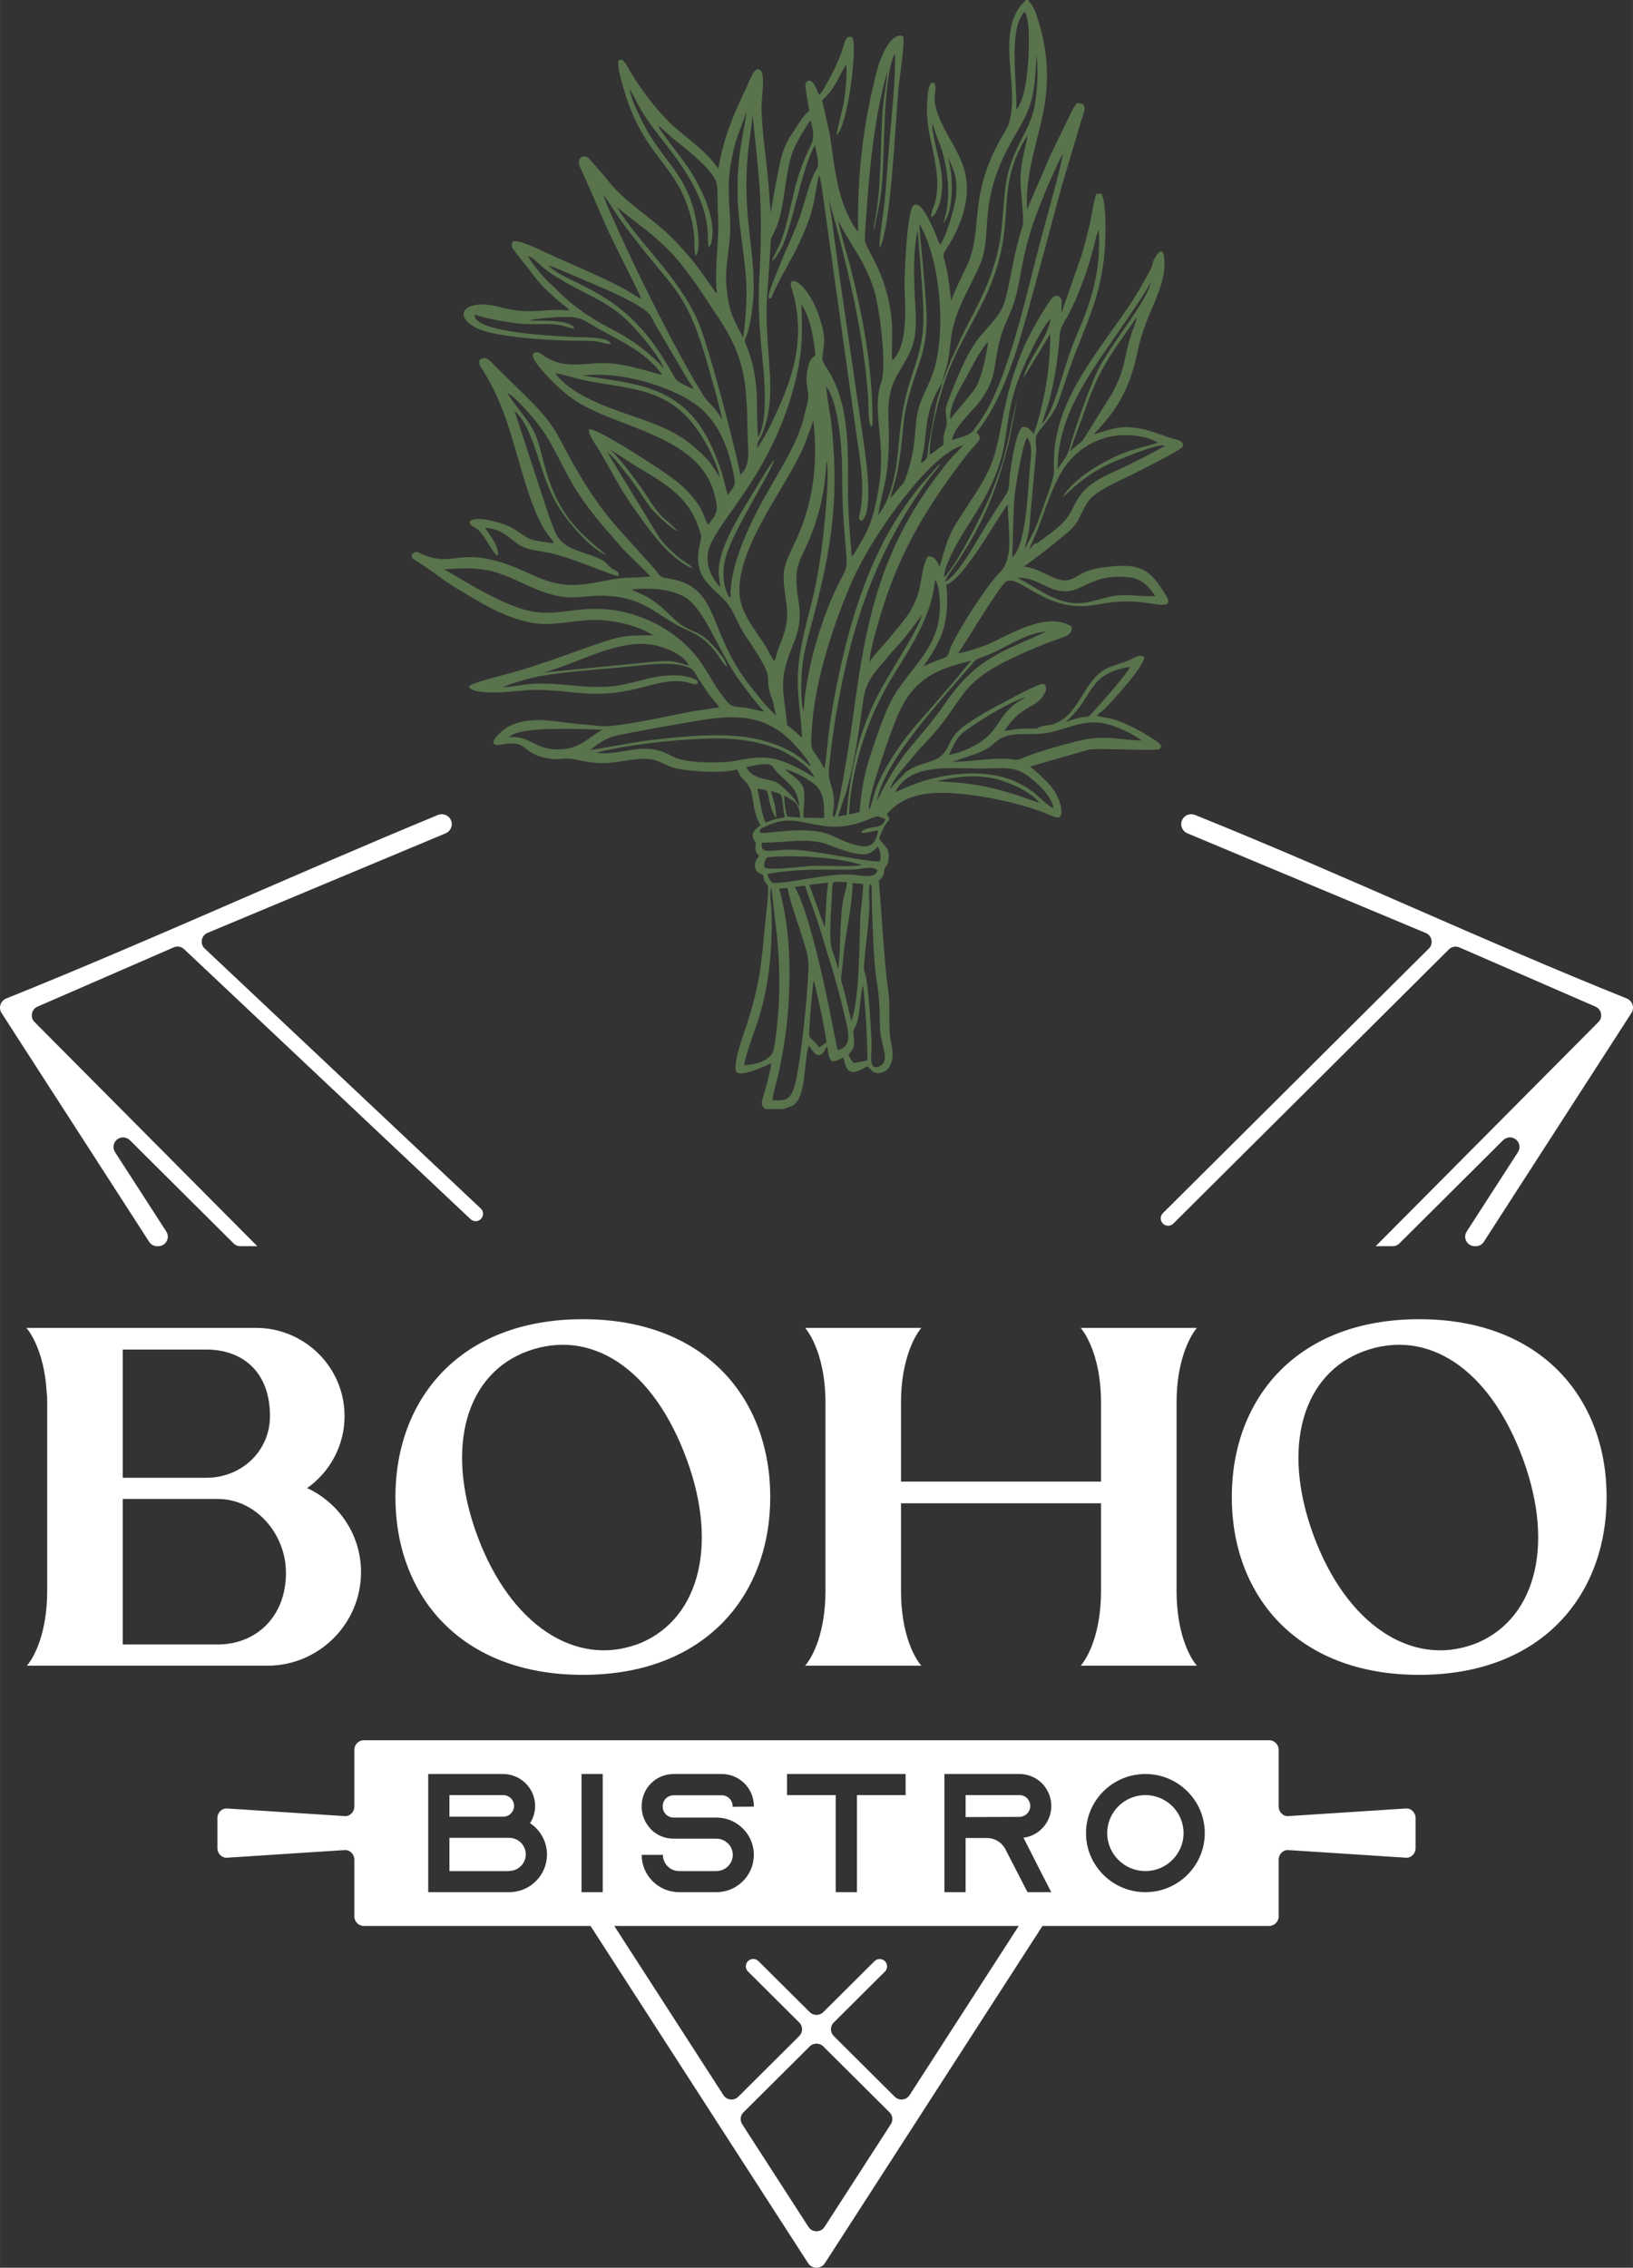 <?xml version="1.0" encoding="UTF-8"?>
<!DOCTYPE svg PUBLIC "-//W3C//DTD SVG 1.1//EN" "http://www.w3.org/Graphics/SVG/1.1/DTD/svg11.dtd">
<!-- Creator: CorelDRAW -->
<svg xmlns="http://www.w3.org/2000/svg" xml:space="preserve" width="27.717mm" height="38.489mm" version="1.1" style="shape-rendering:geometricPrecision; text-rendering:geometricPrecision; image-rendering:optimizeQuality; fill-rule:evenodd; clip-rule:evenodd"
viewBox="0 0 3806.75 5286.35"
 xmlns:xlink="http://www.w3.org/1999/xlink"
 xmlns:xodm="http://www.corel.com/coreldraw/odm/2003">
 <rect x="0" y="0" width="3806.75" height="5286.35" fill="#333333" stroke="none"/>
 <defs>
  <style type="text/css">
   <![CDATA[
    .fil1 {fill:#59734D}
    .fil0 {fill:white;fill-rule:nonzero}
   ]]>
  </style>
 </defs>
 <g id="Warstwa_x0020_1">
  <path class="fil0" d="M1914.53 5283.48c-3.26,1.76 -6.88,2.77 -10.6,2.87l-0.19 0 -0.07 0 -0.1 0 -0.19 0 -0.19 0 -0.1 0 -0.08 0 -0.19 0c-3.71,-0.11 -7.35,-1.1 -10.59,-2.87 -3.41,-1.84 -6.33,-4.5 -8.45,-7.8l-507.13 -786.03 -528.31 0c-12.28,0 -22.35,-9.99 -22.35,-22.24l0 -132.44c0,-12.25 -10.11,-23.02 -22.35,-22.24l-274.54 17.79c-12.22,0.78 -22.35,-9.99 -22.35,-22.24l0 -70.28c0,-12.25 10.07,-23.02 22.35,-22.24l274.54 17.79c12.28,0.78 22.35,-9.99 22.35,-22.24l0 -132.44c0,-12.25 10.04,-22.24 22.35,-22.24l2110.09 0c12.31,0 22.35,10.01 22.35,22.24l0 132.44c0,12.2 10.07,23.03 22.35,22.24l274.54 -17.79c12.28,-0.8 22.35,10.05 22.35,22.24l0 70.28c0,12.18 -10.14,23.03 -22.35,22.24l-274.54 -17.79c-12.24,-0.8 -22.35,10.03 -22.35,22.24l0 132.44c0,12.22 -10.07,22.24 -22.35,22.24l-528.31 0 -507.13 786.03c-2.12,3.3 -5.04,5.96 -8.45,7.8l0 0zm-1199.42 -1813.96c53.07,-37.07 88.07,-98.86 88.07,-168.51 0,-113.46 -92.57,-205.57 -206.6,-205.57l-535.14 0c0,0 41.77,44.93 47.41,151.64 1.13,7.87 1.13,14.61 1.13,22.47l0 438.12c0,99.97 -30.48,152.77 -42.91,169.62l-4.5 5.62 561.1 0c119.67,0 217.9,-97.74 217.9,-217.94 0,-86.5 -50.8,-160.64 -124.19,-195.46l-2.27 0zm-429.01 -323.53l195.32 0c81.28,0 147.89,49.43 147.89,155.02 0,82.01 -66.61,143.79 -147.89,143.79l-195.32 0 0 -298.81zm221.28 687.5l-221.28 0 0 -339.26 221.28 0c90.33,0 159.2,83.14 159.2,171.87 0,104.48 -71.13,167.38 -159.2,167.38l0 0zm851.27 -758.27c-285.64,0 -436.92,185.36 -436.92,414.52 0,229.16 151.29,414.52 436.92,414.52 285.62,0 436.91,-185.36 436.91,-414.52 0,-229.16 -151.29,-414.52 -436.91,-414.52zm125.31 758.27c-143.37,51.68 -294.66,-46.05 -371.44,-253.88 -76.78,-207.82 -24.83,-378.57 118.54,-430.25 143.37,-51.67 290.16,34.83 370.31,253.88 75.64,207.82 23.71,379.71 -119.67,431.37l2.25 -1.13zm1258.81 -125.44l0 -437.93c0,-122.83 47.43,-174.68 47.43,-174.68l-270.96 0c0,0 47.41,51.85 47.41,174.68l0 183.67 -466.26 0 0 -183.67c0,-122.83 47.41,-174.68 47.41,-174.68l-270.96 0c0,0 47.41,51.85 47.41,174.68l0 437.93c0,99.78 -30.48,152.4 -42.89,169.25l-4.52 5.62 270.96 0 -4.52 -5.62c-12.42,-16.85 -42.89,-69.47 -42.89,-169.25l0 -203.71 466.26 0 0 203.71c0,99.78 -30.48,152.4 -42.91,169.25l-4.5 5.62 270.96 0 -4.52 -5.62c-12.42,-16.85 -42.91,-69.47 -42.91,-169.25zm565.63 -632.83c-285.64,0 -436.92,185.36 -436.92,414.52 0,229.16 151.29,414.52 436.92,414.52 285.62,0 436.91,-185.36 436.91,-414.52 0,-229.16 -151.29,-414.52 -436.91,-414.52zm125.31 758.27c-143.39,51.68 -294.67,-46.05 -371.44,-253.88 -76.78,-207.82 -24.83,-378.57 118.54,-430.25 143.37,-51.67 290.14,34.83 370.3,253.88 75.65,207.82 23.72,379.71 -119.67,431.37l2.27 -1.13zm-2001.7 656.17l254.41 394.33c3.79,5.85 9.46,9.34 16.41,10.09 6.95,0.74 13.25,-1.47 18.2,-6.39l142.19 -141.51c8.69,-8.67 8.69,-22.79 0,-31.45l-119.56 -118.94c-3.36,-3.42 -5.04,-7.77 -5.04,-12.13 0,-4.38 1.69,-8.79 5.04,-12.13 3.35,-3.34 7.79,-5.03 12.2,-5.03 4.37,0 8.75,1.68 12.14,5.03l119.57 118.95c8.71,8.67 22.9,8.67 31.6,0l119.31 -118.74c3.43,-3.34 7.83,-5.03 12.22,-5.03 4.41,0 8.82,1.68 12.18,5.03 3.35,3.34 5.04,7.75 5.04,12.13 0,4.35 -1.68,8.72 -5.04,12.09l-119.34 118.78c-8.71,8.65 -8.71,22.77 0,31.44l142.19 141.48c4.94,4.92 11.25,7.13 18.2,6.39 6.95,-0.76 12.64,-4.24 16.41,-10.09l254.39 -394.31 -942.74 0zm-196.49 -239.72c7.51,-11.41 11.87,-25.19 11.87,-40.15 0,-40.93 -33.62,-74.39 -74.76,-74.39l-174.43 0 0 275.5 0 0 0 0 188.67 0c48.65,0 88.2,-39.36 88.2,-87.76 0,-30.7 -15.82,-57.47 -39.56,-73.21l0 0zm-187.89 -65.34l125.4 0c13.84,0 25.31,11.41 25.31,25.19 0,13.78 -11.47,25.19 -25.31,25.19l-125.4 0 0 -50.38zm139.24 177.11l-139.24 0 0 -77.53 139.24 0c21.36,0 38.76,17.32 38.76,38.57 0,21.25 -17.4,38.57 -38.76,38.57l0 0.4zm218.16 49.2l0 -275.5 -49.44 0 0 275.5 49.44 0zm352.26 -199.54l0 -1.58c0,-40.93 -33.62,-74.39 -74.76,-74.39l-112.33 0c-41.13,0 -74.37,33.46 -74.37,74.39l0 1.58c0,15.74 4.75,30.3 13.06,42.11 2.77,4.33 5.93,8.25 9.49,11.8 13.45,12.99 31.64,20.86 51.82,20.86l99.67 0c20.96,0 38.37,16.92 38.37,37.78 0,20.86 -17.42,37.78 -38.37,37.78l-86.62 0c-20.96,0 -37.98,-16.92 -37.98,-37.78l-49.44 0c0,48.02 39.17,86.98 87.42,86.98l86.62 0c48.25,0 87.42,-38.96 87.42,-86.98 0,-20.86 -7.53,-40.15 -19.78,-55.1 -1.19,-1.18 -1.98,-2.36 -3.17,-3.54 -15.82,-17.32 -38.76,-28.33 -64.47,-28.33l-99.67 0c-13.84,0 -25.31,-11.41 -25.31,-25.19l0 -1.58c0,-13.76 11.47,-25.19 25.31,-25.19l112.33 0c13.84,0 25.31,11.43 25.31,25.19l0 1.58 49.44 -0.38zm77.35 -75.97l0 49.2 113.52 0 0 226.3 49.44 0 0 -226.3 113.52 0 0 -49.2 -276.48 0zm551.21 148.37c0,0 0,0 0,0 7.51,-0.78 14.63,-2.75 21.36,-5.91 25.71,-11.8 43.51,-37.78 43.51,-67.89 0,-20.66 -8.31,-39.16 -21.76,-52.93 -13.45,-13.38 -32.04,-21.65 -52.6,-21.65l-174.83 0 0 275.5 49.44 0 0 -126.34 49.43 0c17.8,0 33.22,9.38 41.93,23.55l1.18 2.29 26.51 51.44 25.31 49.06 55.38 0 -25.31 -49.06 -39.56 -78.07zm-134.87 -48.02l0 -51.16 125.38 0c8.69,0 14.63,3.93 17.8,7.16 2.76,2.75 7.51,9.11 7.51,18.23 0,9.9 -5.93,19.02 -15.04,23.03 -3.16,1.57 -6.72,2.35 -10.27,2.35l-125.38 0.4zm419.1 -100.36c-76.34,0 -138.44,61.79 -138.44,137.74 0,75.97 62.11,137.76 138.44,137.76 76.34,0 138.43,-61.79 138.43,-137.76 0,-75.95 -62.09,-137.74 -138.43,-137.74zm0 226.3c-49.05,0 -89,-39.75 -89,-88.56 0,-48.8 39.95,-88.55 89,-88.55 49.05,0 89,39.75 89,88.55 0,48.81 -39.95,88.56 -89,88.56zm-2322.39 -1466.88l-344.04 -533.23c-3.71,-5.74 -4.61,-12.76 -2.64,-19.28 1.85,-6.1 6.06,-11.04 11.69,-13.9 0.62,-0.32 1.14,-0.55 1.77,-0.81 336.06,-135.04 670.48,-289.19 1006.54,-427.85 5.81,-2.36 12.1,-2.22 17.51,-0.04 4.44,1.77 8.34,4.92 11,9.11 0.82,1.3 1.43,2.49 1.98,3.91l0.08 0.22c1.73,4.55 1.94,9.34 0.87,13.76 -0.33,1.33 -0.7,2.44 -1.26,3.69l-0.08 0.19c-2.29,5.16 -6.5,9.5 -12.05,11.89l-555.11 232.1c-7.17,2.99 -11.94,8.9 -13.34,16.51 -1.39,7.61 0.98,14.81 6.63,20.12l643.75 606.26c3.35,3.32 5.05,7.75 5.05,12.14 0,4.34 -1.7,8.72 -5.05,12.07 -1.62,1.68 -3.6,2.93 -5.71,3.78 -2.13,0.84 -4.35,1.28 -6.5,1.28 -2.18,0 -4.42,-0.43 -6.54,-1.28l-0.1 -0.04c-1.95,-0.81 -3.82,-2.02 -5.43,-3.58 -0.1,-0.1 -0.19,-0.18 -0.29,-0.27l-667.24 -628.89c-6.65,-6.28 -15.9,-7.88 -24.31,-4.23l-317.38 138.11c-6.95,3.02 -11.55,8.75 -12.98,16.18 -1.43,7.42 0.71,14.45 6.04,19.82l519.21 522.48 -39.47 0c-6.15,0 -11.44,-2.18 -15.79,-6.51l-241.78 -240.57c-8.12,-8.08 -20.9,-8.75 -29.83,-1.58 -8.91,7.16 -10.95,19.71 -4.77,29.31l119.42 185.1c4.53,7.03 4.83,15.36 0.81,22.68 -4.02,7.32 -11.22,11.58 -19.61,11.58l-2.27 0c-7.84,0 -14.57,-3.65 -18.8,-10.22l0 0zm3071.5 -24.04l119.44 -185.1c6.19,-9.6 4.13,-22.15 -4.78,-29.31 -8.94,-7.17 -21.71,-6.5 -29.83,1.58l-241.76 240.57c-4.35,4.33 -9.64,6.51 -15.81,6.51l-39.49 0 519.19 -522.48c5.34,-5.37 7.49,-12.4 6.04,-19.82 -1.41,-7.43 -6.03,-13.16 -12.98,-16.18l-316.98 -137.95c-8.58,-3.75 -18.1,-1.95 -24.74,4.64l-642.24 639.08c-1.68,1.63 -3.57,2.87 -5.55,3.68l-0.1 0.05c-2.1,0.84 -4.35,1.28 -6.54,1.28 -2.21,0 -4.44,-0.43 -6.55,-1.28 -2.12,-0.87 -4.07,-2.13 -5.67,-3.74 -3.36,-3.41 -5.04,-7.77 -5.04,-12.13 0,-4.38 1.69,-8.79 5.04,-12.13l620.02 -616.89c5.43,-5.4 7.6,-12.51 6.11,-20.01 -1.47,-7.49 -6.19,-13.25 -13.27,-16.22l-556.03 -232.47c-5.56,-2.39 -9.77,-6.73 -12.05,-11.89l-0.1 -0.18c-0.52,-1.22 -0.91,-2.31 -1.22,-3.6 -1.13,-4.44 -0.92,-9.27 0.84,-13.87l0.08 -0.23c0.54,-1.39 1.1,-2.53 1.91,-3.8 2.65,-4.24 6.58,-7.42 11.07,-9.2 5.41,-2.18 11.69,-2.32 17.5,0.04 342.95,138.11 663.6,290.03 1006.54,427.86 0.62,0.25 1.14,0.48 1.74,0.78 5.66,2.86 9.86,7.8 11.73,13.91 1.98,6.54 1.06,13.51 -2.65,19.28l-344.02 533.23c-4.24,6.57 -10.96,10.22 -18.8,10.22l-2.27 0c-8.39,0 -15.59,-4.26 -19.61,-11.58 -4.01,-7.32 -3.72,-15.64 0.81,-22.68zm-1689.01 2081.02l154.39 239.31c4.23,6.57 10.96,10.22 18.8,10.22 7.83,0 14.56,-3.65 18.8,-10.22l154.42 -239.35c5.73,-8.89 4.52,-20.26 -3.01,-27.73l-154.4 -153.61c-8.71,-8.65 -22.9,-8.65 -31.6,0l-154.4 153.65c-7.51,7.47 -8.74,18.84 -2.99,27.73z"/>
  <path class="fil1" d="M960.09 1292.08l0 7.6c5.55,5.93 20.57,14.33 28.87,19.9 30.59,20.53 47.74,35.59 85.06,57.7 38.77,22.99 77.49,47.63 125.68,64.04 69.19,23.58 99.86,9.48 169.35,4.5 54.36,-3.89 115.92,11.41 153.95,35.19 -53.96,0.22 -69.3,-0.63 -118.49,15.93 -74.76,25.18 -125.23,46.19 -206.95,69.9 -11.21,3.24 -98.96,25.3 -104.84,32.85 4.12,14.9 48.25,14.68 61.85,14.59 23.8,-0.16 46.07,-3.2 69.26,-4.99 48.72,-3.75 93.93,3.83 141.33,7.1 114.71,7.91 168.06,-38.76 233.1,-26.63 11.91,2.21 18.51,7.73 28.2,4.07 -0.78,-9.19 -0.1,-7.58 -7.98,-11.04 -29.1,-12.8 -69.54,-9.12 -99.07,-2.84 -37.37,7.95 -67.46,19.3 -107.71,21.08 -41.64,1.87 -81.8,-4.4 -123.08,-6.69 -68.07,-3.79 -79.37,7.14 -116.57,7.29 11.65,-5.67 48.98,-16.52 64.39,-20.6 50.1,-13.27 166.92,-20.97 222.05,-26.29 44.71,-4.31 106.87,-14.98 147.04,1.03 11.44,4.56 12.73,11.55 20.04,22.29 26.27,38.68 17.5,29.71 51.64,70.61 -23.44,4.35 -47.48,6.48 -70.98,11.03 -41.26,7.98 -169.61,36.47 -203.45,33.02 -24.76,-2.51 -50.21,-4.24 -74.73,-7.24 -49,-5.99 -96.6,-14.98 -141.96,7.87 -17.57,8.85 -61.32,50.36 -15.89,42.11 63.01,-11.45 42,20.82 106.33,32.19 38.65,6.84 27.33,-5.64 77.26,5.37 69.54,15.33 101.7,-4.64 151.74,-4.23 25.63,0.22 41.3,13.23 62.51,20.08 29.76,9.63 118.52,15.01 148.79,4.77 9.24,7.18 -0.05,8.05 20.04,27.43 26.23,25.31 10.96,59 35.85,102.69 -7.8,7.28 -25.09,15.11 -15.15,34.62 4.38,8.58 3.01,-1.88 4.09,8.12 0.25,2.22 -0.91,7.07 -0.73,11.07 0.43,9.89 5.07,12.36 8.78,18.16 -5.16,5.78 -11.78,13.39 -9.35,26.33 2.29,12.14 8.93,12.39 18.54,17.48 3.08,19.17 4.59,13.95 10.56,25.16 4.07,7.66 -5.04,79.51 -6.13,91.33 -8.95,96.86 -12.98,141 -42.95,233.69 -6.51,20.13 -34.02,91.71 -23.35,109.66 12.57,11.72 71.36,-16.47 80.81,-20.62 -1.9,16.98 -8.09,39.07 -12.47,55.95 -8.87,34.28 -15.11,37.95 -1.76,50.6l42.58 0c17.13,-7.03 22.58,-4.45 33.09,-19.39 19.82,-28.17 17.03,-115.81 26.78,-128.17 26.49,44.4 35.74,9.28 41.9,0.91 4.45,15.18 0.44,23.13 11.18,35.01 13.05,1.24 15.96,-4.85 27.07,-8.35 7.58,38.07 18.23,42.34 55.64,20.22 0.4,0.32 0.93,0.78 1.17,0.98 0.22,0.21 0.88,0.76 1.15,1l6.57 6.59c4.31,4.2 5.6,5.56 11.51,6.73 25.56,5.08 45.19,-22.11 36.59,-61.16 -10.37,-47.08 -2.02,-83.78 -8.13,-129.67 -12.26,-92.09 -13.43,-164.27 -22.06,-256.44 6.84,-6.98 11.18,-10.27 12.59,-23.9 1.26,-12.07 7.38,-7.72 9.82,-22.96 5.1,-31.92 -11.34,-34.78 -20.96,-51.04 -0.91,-5 12.31,-31.14 13.1,-32.36 7.5,-11.41 14.89,-10.6 3.93,-25.49 19.43,-21.51 42.98,-38.29 82.85,-45.91 71.61,-13.69 205.95,13.62 276.09,39.61 28.71,10.63 47.23,24.54 48.51,1.96 0.11,-1.92 -0.76,-8.91 -1.11,-11.06 -7.1,-41.97 -40.79,-68.34 -68.41,-92.41 -1.73,-1.51 -1.99,-1.94 -3.27,-3.28l137.13 -39.54c25.44,-3.71 157.44,4.3 164.13,-1.03 7.69,-7.16 2.1,-12.42 -5.88,-17.66 -5.82,-3.83 -11.43,-7.42 -17.66,-11.36 -22.46,-14.2 -52.11,-29.69 -77.55,-38.54 -16.23,-5.63 -29.68,-5.8 -44.9,-10.19 5.4,-7.14 10.25,-8.28 16.03,-14.04 20.92,-20.86 95.95,-102.56 94.08,-123.17 -12.22,-7.97 -25.48,5.04 -43.4,11.23 -15.01,5.19 -33.47,10 -45.89,16.73 -53.77,29.09 -62.16,111.11 -124.7,129.39 -8.74,2.55 -19.35,2.5 -27.85,5.69 -12.17,4.57 -1.9,4.35 -27.95,4.12 -23.61,-0.22 -34.56,2.68 -55.32,5.36 4.7,-9.3 15.51,-22.24 22.74,-29.63 24.61,-25.16 44.95,-26.59 61.76,-45.31 5.77,-6.43 19.28,-24.05 6.98,-34.31 -8.23,-4.67 -89.11,40.81 -101.54,46.99 -25.24,12.55 -76.75,42.96 -93.39,58.3 -18.18,16.74 -17.5,19.71 -30.85,44.93 -20.42,38.57 -60.98,27.41 -96.16,55.58l-27.63 28.05c-2.49,3.21 -1.13,1.96 -3.93,5.15l-5.21 4.93c10.08,-28.61 49.57,-67.88 64.96,-87.94 4.78,-6.22 5.34,-6.41 11.61,-12.87 119.88,-123.27 58.67,-146.14 286.7,-237.51 42.82,-17.17 61.81,-15.92 60.16,-39.4 -60.73,-38.64 -152.11,24.42 -199.58,43 -12.46,4.88 -52.99,18.54 -65.43,19.08 8.23,-8.28 95.7,-156.4 111.84,-166.7 30.57,-19.52 92.97,74.15 206.22,54.22 30.46,-5.37 52.71,-8.87 85.33,-8.27 51.24,0.95 104.75,24.1 81.18,-14.45 -37.84,-61.86 -58.78,-76.42 -145.41,-65.03 -17.57,2.31 -34.05,6.21 -48.73,13.47 -13.93,6.91 -26.1,18.8 -45.64,16.59 -29.43,-3.31 -51.59,-27.07 -91.39,-31.8 32.15,-22.73 61.15,-45.6 91.09,-70.47 16.55,-13.75 27.04,-20.96 38.68,-43.91 10.29,-20.29 17,-37.21 31.04,-49.17 26.77,-22.83 70.2,-39.69 105.21,-57.77 20.31,-10.51 91.35,-46.11 104.59,-57.7l0 -8.9c-7.1,-7.46 -10.66,-6.88 -23.42,-10.63 -23.49,-6.88 -50.5,-18.46 -73.4,-22.73 -57.09,-10.62 -74.44,4.4 -110.45,12.46 49.38,-52.04 82.57,-97.94 102.53,-195.32 18.86,-92.05 69.51,-146.31 61.16,-217.28 -0.4,-3.36 -2.13,-11.65 -5.21,-12.98 -8.25,-3.58 -20.59,23.28 -20.59,23.28 -0.03,0.08 -1.43,7.72 -2.51,10.63 -5.07,13.65 -15.66,30.08 -22.43,42.26 -74.65,134.42 -215.95,257.41 -205.77,434.36 1.02,17.9 -22.17,75.18 -29.63,96.73 -17.65,51.05 -19.27,46.19 -38.31,86.72 2.06,-15.7 8.39,-32.17 10.42,-52.27l15.85 -177.97c0.43,-26.82 -6.29,-29.52 10.11,-49.75 42.37,-52.26 36.64,-49.86 63.96,-129.9 38.33,-112.39 79.89,-175.01 86.54,-300.84 1.39,-26.19 3.16,-101.11 -8.87,-118.06l-11.33 0.15c-6.19,14.7 -11.55,55.13 -16.36,74.74 -5.78,23.58 -12,47.44 -18.69,70.33l-46.35 132.17c-0.62,-8.2 1.41,-24.31 -0.25,-30.39 -2.14,-7.91 -10.78,-12.07 -18.43,-6.52 -12.98,9.42 -58.83,92.68 -67.53,113.19 -26.44,62.19 -40.53,112.28 -53.92,184.59 -15.88,85.59 -27.18,109.3 -67.12,171.09 -50.65,78.4 -52.3,72.83 -76.8,159.98 -6.94,-12.46 -10.58,-25.88 -27.84,-23.54 -11.5,19.16 -13.73,50.87 -19.56,76.02 -11.8,50.9 -42.77,80.55 -73.4,118.21 -10.49,12.91 -34.54,37.47 -42.23,51.37 -1.43,-28 31.59,-131.49 41.38,-159.07 44.28,-124.81 103.38,-217.12 181.78,-319.66 29.28,-38.32 41.74,-38.18 28.03,-53.88l-2.14 -2.5c74.67,-92.87 107.45,-240.07 144.9,-374.42 19.04,-68.34 36.36,-137.04 55.36,-205.13l44.54 -149.32c5.49,-18.76 16.71,-39.45 -10.77,-38.59 -14.2,18.49 -21.19,38.83 -31.42,59.09 -10.75,21.29 -19.75,40.24 -29.96,61.38l-54.72 126.85c-5.8,-85.83 29.24,-168.78 41.31,-247.37 10.23,-66.67 4.53,-128.53 -15.3,-192.15 -2.99,-9.59 -5.59,-18.09 -9.3,-26.33 -5.04,-11.17 -9.38,-14.06 -14.31,-21.88l-4.79 0c-49.91,43.13 -39.89,121.32 -35.17,180.25 2.75,34.2 5.16,69.95 -3.63,102.98 -4.15,15.59 -11.47,24.26 -18.64,36.96 -82.28,146.12 -38.57,214.59 -83.59,306.07 -6.7,13.62 -31.7,63.67 -33.4,75.92 -3.65,-26.4 -5.25,-48.48 -10.66,-74.35 -8.52,-40.79 -13.9,-25.78 6.43,-58.98 19.37,-31.64 39.39,-78.97 40.63,-123.98 1.44,-52.36 -21.6,-89.45 -41.77,-124.93 -53.29,-93.75 -25.45,-99.88 -32.89,-123.03l-1.94 -3.12c-17.2,-10.88 -16.95,60.18 -16.3,73.29 3.32,68.69 36.19,134.63 18.91,204.16 -2.47,9.93 -11.69,26.29 -9.27,34.65 10.53,-1.55 19.9,-29.6 22.74,-43.69 4.02,-19.98 3.5,-41.48 0.89,-61.78 -2.99,-23.27 -25.37,-101.87 -20.45,-112.61 10.52,40 23.23,51.67 32.44,109.29 6.96,43.58 5.29,84.22 -7.25,123.05 20.82,-22.96 22.03,-85.83 17.85,-117.79 -1.44,-11.02 -6.32,-29.76 -5.97,-38.36 1.61,20.73 27.87,40.04 15.15,108.5 -3.26,17.55 -20.92,81.27 -34.42,97.65 -5.37,-8.08 -8.21,-19.43 -12.32,-28.42 -6.37,-13.97 -31.77,-76.17 -49.55,-63.22 -16.66,12.11 -21.73,175.31 -21.33,188.93 1.33,46.18 9.41,138.94 -28.64,172.92 -2.39,-31.08 1.79,-63.59 -1.66,-97.63 -11.06,-109.18 -62.4,-163.47 -62.22,-184.19 0.14,-14.54 1.9,-31.99 2.84,-46.75 7.58,-117.66 19.27,-238.03 49.28,-344.38 -0.37,24.38 -8.68,61.79 -10.64,90.72 -5.82,86.1 -1.99,174.69 -18.46,259.67 -0.55,2.83 -1.95,8.63 -2.18,10.96l0.37 6.44c0.03,-0.29 0.19,1.04 0.4,1.54 6.21,-33.54 13.8,-61.52 17.55,-98.46 7.72,-76.09 2.2,-260.9 31.23,-314.33 1.5,72.22 -9.67,159.21 -15.11,232.05 -2.91,38.79 -5.58,77.35 -9.2,115.81 -1.55,16.47 -14.89,99.75 -11.33,106.03 26.33,-48.95 36.27,-288.49 43.63,-370.2 2.13,-23.82 15.86,-108.87 10.69,-123.65 -29.38,-9.67 -52.7,50.61 -60.28,79.06 -32.92,123.34 -46.71,247.81 -44.36,376.62l-7.36 -8.35c-43.03,-67.6 -46.83,-141.69 -58.95,-219.41l-17.59 -78.3c35.06,-30.26 43.47,-69.25 56.74,-82.9 1.22,28.33 -2.18,62.71 -6.7,90.52 -1.87,11.45 -17.73,70.55 -16.25,73.6 27.26,-21.85 49.87,-216.98 35.76,-228.32 -14.98,-5.34 -17.11,13.75 -21.82,27.5 -8.71,25.46 -19.94,50.6 -33.28,73.66 -6.47,11.21 -11.74,25.11 -21.91,33.58 -2.32,-7.38 -7.58,-18.01 -11.15,-24.49 -5.82,-10.59 -17.18,-12.29 -20.38,-0.21 -1.39,5.29 7.76,51.97 9.01,62.23 -11.26,5.77 -27.14,33.69 -36.2,46.67 -11.89,16.99 -20.33,32.83 -27.37,55.06 -4.86,15.37 -26.37,125.16 -25.41,136.66 -4.33,-23.17 -4.71,-57.14 -7.25,-81.68 -5.56,-53.62 -13.16,-105.74 -15.18,-159.64 -1.03,-27.44 12.87,-94.66 -8.25,-94.6 -10.29,0.03 -21,30.3 -24.9,38.43 -30.56,63.54 -55.47,120.31 -67.4,193.7 -34.03,-50.2 -85.9,-76.95 -124.85,-119.27 -20.63,-22.43 -35.44,-40.37 -54.8,-67.85 -8.83,-12.54 -16.18,-23.72 -24.74,-37.63 -5.78,-9.39 -16.65,-35.79 -26.67,-28.03 -3.72,4.56 -2.16,-2.1 -2.18,8.13 -0.04,16.18 7.69,41.2 12.09,56.66 40.97,144.19 107.02,169.68 142.87,258.24 31.95,78.86 17.92,114.07 25.44,132.68 1.43,-1.59 1.26,0.04 3.28,-5.48 6.1,-16.73 3.04,-39.8 0.91,-56.61 -7.62,-59.76 -26.04,-101.32 -59.92,-147.21 -19.7,-26.69 -39.5,-50.35 -57.62,-82.83 -11.02,-19.76 -38.25,-71.74 -40.68,-96.75 8.72,13.94 16.4,31.15 24.87,45.71 25.55,43.85 58.22,79.45 87.09,120.22 91.94,129.85 63.4,186.8 73.36,203.13l4.82 -8.85c12.42,-51.13 -14.81,-109.99 -38.14,-151.79 -23.75,-42.55 -72.72,-97.61 -85.88,-122.54 9.16,4.67 26.78,23.14 38.13,32.14 26.48,20.99 92.94,71.38 99.03,104.18 2.4,12.94 1.4,49.71 2.51,66.38 4.44,66.05 -8.86,121.37 -2.43,188.12 -1.92,-1.73 -1.8,-1.48 -3.8,-3.82l-30.5 -43.35c-11.12,-15.23 -23.73,-31.95 -35.35,-44.95 -14.05,-15.75 -24.76,-27.81 -38.76,-41.48 -47.38,-46.27 -105.34,-78.42 -146.08,-130.48 -6.32,-8.08 -11,-13.47 -18.28,-21.82l-18.79 -21.34c-5.88,-6.88 -11.44,-15.93 -24.69,-10.81 -12.43,11.17 -0.01,28.28 6.11,42.6l55.08 125.42c11.15,25.66 74.32,148.33 79.08,162.96 -11.81,-5.81 -23.2,-14.01 -35.9,-21.32 -42.47,-24.42 -137.06,-64.17 -185.8,-86.49 -15.09,-6.92 -64.18,-31.82 -78.45,-26.25 -5.26,12.77 0.82,16.71 7.42,25.77l48.94 62.51c13.46,17.48 38.53,39.94 56.39,55.08 6.37,5.4 15.33,10.81 19.93,17.47 -72.7,-5.64 -86.09,12.09 -165.14,-8.68 -76.03,-19.97 -112.49,19.02 -50.38,50.25 40.72,20.48 178.89,29.38 234.72,28.75 57.67,-0.66 51.07,6.15 77.28,8.09 -3.41,-17.13 -60.89,-15.67 -79.5,-16.5 -40.43,-1.81 -244.31,-9.39 -238.12,-52.67 26.21,9.97 80.9,19.39 112.13,21.85 22,1.76 43.69,-0.32 65.62,0.51 25.05,0.93 46.53,10.38 54.44,10.74 -5.14,-22.72 -81.91,-17.65 -106.35,-19.15 18.61,-5.21 83.75,-10.23 104.68,-7.32 21.23,2.93 26.4,8.05 41.12,16.76 58.63,34.69 125.97,60.51 165.64,117.54 -50.79,-12.87 -95.28,-30.35 -154.38,-27.25 -28.58,1.51 -55.32,6.25 -83.62,-0.54 -12.25,-2.94 -23.13,-7.77 -33.33,-13.53 -10.7,-6.03 -17.76,-17.36 -29.56,-8.35 -10.19,12.87 55.36,76.47 70.09,88.2 11.06,8.83 17.92,14.89 30.53,22.95 98.59,63.07 285.18,80.37 321.24,214.2 9.77,36.29 10.4,43.91 -13.94,73.37 -5.96,-8.76 -12.86,-30.93 -20.77,-43.22 -25.96,-40.41 -55.5,-61.27 -97.76,-89.54 -20.86,-13.95 -141.3,-92.85 -159.28,-89.65 -2.46,11.78 15.01,34.5 21.93,46.05 25.89,43.14 51.01,93.24 79.92,134.09 10.4,14.71 19.96,27.91 29.82,41.49 27.35,37.7 65.88,83.82 109.4,102.78 -1.35,-7.07 -25.63,-19.94 -32.45,-25.85 -17.33,-15.01 -30.82,-27.52 -44.14,-45.06l-121.74 -199.63c15.74,10.56 29.21,31.18 41.64,45.79 20.09,23.64 36.29,51.22 54.5,76.98 13.79,19.49 47.82,50.02 67.99,61.89 -4.96,-6.59 -16.1,-17.77 -22.47,-22.65 -26.3,-20.2 -39.64,-46.38 -59.18,-74.58 -12.88,-18.61 -62.64,-86.58 -78.6,-95.21 12.11,6.76 25.55,15.77 38.24,24.15 66.97,44.23 139.9,72.22 169.04,154.39 10.2,28.75 9.11,22.2 2.84,50.98 -3.83,17.58 -3.54,37.73 2.5,54.92 10.11,28.8 42.66,51.75 59.03,70.22 20.52,23.1 27.78,53.39 47.34,82.02 75.42,110.44 41.33,83.74 57.42,136.1 2.73,8.94 1.77,1.41 4.79,11.41l8.08 37.36 -23.73 -24.3c-21.27,-26.22 -42.71,-50.89 -61.94,-80.79 -72.37,-112.57 -53.83,-199.48 -168.65,-215.22 -17.72,-2.43 -17.83,-9.22 -27.85,-20.88l-78.2 -86.82c-59.57,-65.29 -101.1,-135.57 -142.95,-215.82 -23.76,-45.57 -51.52,-72.82 -85.33,-106.44l-48.4 -47.49c-32.43,-29.45 -34.02,-42.7 -53.51,-32.62 -3.31,13.35 2.06,16.52 8.2,26.52 4.78,7.8 8.86,15.15 13.89,24.04 48.52,85.85 64.9,188.52 98.59,280.1 29.3,79.65 43.76,79.06 52.56,97.89 -64.04,-8.94 -48.92,-5.03 -95.84,-34.8 -15.75,-10.01 -82.85,-32.11 -100.8,-16.59 -0.04,12.09 9.78,11.59 18.34,18.65 16.39,13.5 35.22,55.64 45.79,61.12 3.61,-5.48 3.01,-0.16 1.28,-9.86 -3.58,-20.13 -19.83,-39.8 -29.79,-54.72 35.79,2.57 52.21,19.17 72.01,34.65 23.17,18.1 49.22,17.73 82.45,24.79 49.11,10.42 149.01,55.42 156.75,52.92 3.52,-11.85 -9.63,-12.18 -18.18,-19.59 -8.49,-7.35 -9.23,-11.81 -21.76,-18.4 -34.95,-18.39 -82.37,-20.2 -102.95,-55.46 -8.39,-14.37 -15.53,-37.91 -22.28,-55.69l-77.41 -236.48c54.2,52 53.51,151.55 108.9,234.01 21.88,32.58 68.54,87.7 104.34,102.29 -2.27,-2.83 -1.03,-1.41 -3.8,-4.05l-7.61 -6.1c-3.58,-2.75 -6.28,-5.12 -9.88,-7.9 -7.32,-5.66 -13.54,-11.94 -20.13,-17.79 -104.62,-92.71 -98.41,-197.63 -126.54,-252.19 -18.1,-35.13 -48.5,-63.52 -61.12,-89.12 18.8,9.64 56.64,54.06 71.94,73.81 35.16,45.39 55.93,101.61 86.36,149.91 25.7,40.78 52.99,74.21 82.31,107.1l22.72 26.38c13.17,16.47 64.1,62.35 69.14,70.25 -24.16,3.38 -52.03,1.62 -78.97,5.6 -23.57,3.47 -46.52,8.95 -70.18,12.17 -57.6,7.81 -90.91,-5.18 -136.38,-26.1 -157.18,-72.26 -164.86,-9.46 -243.66,-42.32 -13.1,-5.47 -15.38,-10.58 -26.49,-0.91zm805.09 -247.94c7.66,-9.16 23.02,-37.17 29.75,-50.75 52.31,-105.66 87.1,-203.52 49.97,-323.64 -9.97,-32.26 36.58,-12.26 63.3,64.15 21.76,62.22 9.92,71.57 8.9,103.11 -0.48,14.87 40.45,43.72 54.13,150.28 6.65,51.78 5.52,103.5 5.54,156.3 0.01,53.78 4.64,101.28 8.71,153.85 7.25,-6.14 18.17,-28.68 23.66,-37.48 25.16,-40.39 35.86,-94.23 42.11,-142.98 11.7,-91.43 -18.76,-163.54 2.62,-224 14.15,-40.01 -3.27,-177.66 -17.28,-220.18 -10.33,-31.4 -24.12,-58.69 -39.05,-83.51 -6.26,-10.41 -43.62,-69.36 -43.47,-76.06 -0.26,11.1 23.46,90.02 28.29,109.05 29.39,115.38 51.5,236.74 51.7,356.74 0,1.73 -0.08,7.31 -0.37,8.78 -0.01,0.04 4.48,-2.75 -2.88,7.38 -7.18,-6.96 -6.3,-58.12 -7.29,-71.72 -10.11,-138.76 -40.56,-269.07 -75.69,-402.64 -4.88,-18.56 -14.09,-46.51 -16.88,-63.34 9.85,58.19 17.11,125.14 26,185.5l55.32 380.98c4.55,31.19 26.49,170.8 -3.82,190.13 -11.95,-4.64 -3.28,-9.61 -0.16,-41.75 5.38,-55.35 -3.67,-103.09 -11.52,-157.23l-70.88 -505.62c-4.7,-32.32 -8.67,-69.32 -15.4,-100.55 -3.97,6.35 -3.98,10.36 -5.6,19.74 -10,58.12 -13.9,77.55 -40.52,135.34 -19.45,42.23 -42.65,77.71 -60.16,115.95 -7.8,17 -3.58,12.76 -10.34,16.43 -3.47,-3.94 -1.37,1.4 -2.21,-4.93 -1.21,-9.17 26.52,-74.32 30.08,-83 11.87,-29.05 24.74,-56.3 36.47,-86.07 14.92,-37.88 23.28,-79.36 37.12,-112.1 10.56,-25 18.02,-12.35 4.41,-71.46 -31.63,53.33 -53.45,194.88 -79.26,241.73 -2.97,5.37 -5.22,8.39 -8.52,13.67 -2.17,3.5 -1.69,3.5 -4.34,6.77 -5.43,6.7 -1.15,2.98 -7.81,6.5 5.44,-17.21 16.95,-26.52 30.97,-76.8 18.23,-65.36 18.42,-96.49 47.4,-166.44 16.71,-40.34 23.25,-34.35 11.95,-84.07 -8.53,8.97 -35.33,55.16 -41.15,70.54 -20.95,55.28 -17.9,133.47 -41.81,185.32 -11.15,24.16 -9.57,12.07 -11.48,44.71 -8.09,138.9 -13.73,119.75 -2.33,269.6 2.69,35.34 3.58,71.72 -1.55,106.47 -2.31,15.52 -6.26,30.71 -11.18,44.53 -10.59,29.79 -14.75,21.48 -15.42,42.81zm156.89 747.85c5.8,-35.15 7.95,-73.78 13.25,-109.02 5.3,-35.41 11.87,-69.58 18.94,-103.71 25.67,-124.04 65.4,-254.23 129.96,-360.26 18.78,-30.83 52.77,-79.33 77.44,-105.33l22.02 -24.69c5.34,-5.82 2.16,-3.97 8.9,-7.95 -8.78,14.01 -19.28,24.54 -29.46,38.47 -121.94,166.82 -179.03,338.6 -214.01,545.69 -6.76,39.93 -12.29,81.01 -16.23,121.74 -4.11,42.38 11.59,42.99 11.33,86.46 -0.11,16.92 -5.34,24.96 -0.56,31.64 2.73,-3.28 0.19,2.39 3.53,-6 12.64,-31.84 39.31,-211.14 43.07,-239.71 27.46,-208.63 62.14,-372.25 188.33,-542.16 12.44,-16.74 33.46,-45.42 49.13,-60.12 5.82,-5.47 12.9,-13.45 17.14,-19.45 -15.66,5.19 -33.83,16.36 -44.95,25.13 -78.4,61.92 -174.79,204.97 -211.59,287.73 -41.52,93.34 -85.42,225.45 -94.6,332.75 -6.32,73.75 -0.93,59.95 16.23,87.96 1.85,3.02 11.89,19.86 12.16,20.84zm-117.03 -250.57c3.47,-6.84 6.54,-21.08 9.75,-29.89 3.94,-10.8 7.86,-19.89 11.5,-30.85 8.56,-25.78 10.96,-46.74 6.74,-75.68 -10.89,-74.78 -9.41,-78.08 19.28,-138.61 41.4,-87.35 55.58,-177.34 43.87,-285.84 -1.03,1.65 -17.8,51.04 -27.91,72.41 -11.43,24.13 -23.09,43.81 -36.09,66.45 -41.18,71.63 -132.21,205.35 -102.75,293.03 12.44,37.06 38.03,65.17 56.94,96.8 5.64,9.45 12.02,24.64 18.67,32.18zm-769.86 -214.07c10.66,3.63 109.46,69.9 180.09,91.73 43.94,13.57 75.07,9.88 121.43,3.79 43.09,-5.67 85.22,-4.99 125.95,5.78 76.75,20.3 132.47,63.49 166.2,108.35 19.86,26.41 35,59.26 54.5,83.71 12.57,15.77 15.38,26.33 41.18,27.7 24.26,1.3 37.62,7.61 57.3,10.73 -15.71,-15.4 -53.1,-64.96 -65.1,-82.74 -42.38,-62.77 -74.67,-153.51 -116.68,-182.09 -30.12,-20.51 -84.44,-25.3 -126.54,-20.15 0.49,0.41 1.26,0.33 1.54,1.14 0.27,0.81 1.17,0.88 1.54,1.11l14.31 6.5c50.06,20.88 73.95,59.44 100.47,75.7 27.7,16.99 39.45,14.72 62.73,37.65 10.36,10.2 38.02,38.9 40.46,57.97 -5.51,-2.65 -18.58,-24.2 -23.35,-30.46 -17.62,-23.14 -33.81,-38.31 -60.51,-51 -12.79,-6.07 -27.18,-11.92 -38.96,-19.09 -54.5,-33.16 -82.42,-61.02 -160.01,-64.9 -38.11,-1.9 -66.76,7.8 -104.82,1.69 -29.42,-4.71 -60.45,-17.77 -84.87,-29.23 -70.61,-33.11 -97.19,-41 -186.84,-33.91zm690.64 -220.95c25.61,-20.92 17.4,-58.84 16.74,-100.76 -1.9,-121.95 -6.67,-176.8 -76.31,-277.89 -16.15,-23.43 -30.74,-47.84 -47.43,-70.75 -39.56,-54.27 -58.54,-76.79 -114.22,-122.13l-49.13 -37.91c-6.91,-5.56 -10.16,-9.33 -16.74,-13.76 46.42,79.37 140.77,157.97 188.42,265.64 23.42,52.88 87.26,295.51 98.66,357.55zm-47.41 262.69c0.47,-14.45 -4.88,-27.39 -2.68,-47.55 6.32,-58.12 56.06,-132.99 86.07,-183.11 3.94,-6.57 36.05,-61.46 43.69,-66.75 -12.07,36.12 -97.47,166.63 -113.98,228.01 -7.24,26.92 -7.22,57.69 3.96,84.14 1.1,2.61 0.58,2.13 2.31,4.53 3.34,4.64 1.24,2.18 5.19,4.94 -1.92,-95.84 66.96,-213.39 105.45,-279.69 21.18,-36.47 49.61,-84.85 62.92,-130.96 3.57,-12.35 5.92,-25.16 9.5,-37.29 10.15,-34.21 -7.44,-43.2 2.18,-86.79 4.38,-19.87 5.91,-19.32 17.8,-30.92 -4.94,-44.4 -11.74,-86.23 -32.7,-118.32 3.61,83.07 0.96,126.65 -20.41,203.02 -58.33,208.52 -185.57,310.36 -197.21,375.31 -8.13,45.35 26.38,77.28 27.91,81.42zm522.38 -22.77c27.54,-26.23 94.01,-156.3 110.26,-197.43 31.53,-79.83 34.9,-100.8 51.05,-180.51 2.66,-13.16 14.08,-54.92 14.02,-61.71l-25.19 128.49c-27.62,105.84 -57.71,182.89 -117.31,272.45 -7.05,10.6 -29.27,39.32 -30.34,48.1 19.48,-7.25 51.15,-56.59 61.02,-73.12 26.6,-44.55 49.17,-82.71 77.9,-124.93 12.88,-18.94 8.67,-24.64 12.46,-54.27 3.45,-26.91 13.19,-92.34 27.83,-107.99 13.6,-2.38 21.78,8.79 27.36,16.23 24.15,-70.75 38.75,-151.86 38.46,-233.3l-62.34 102.71c7.65,-40.53 58.11,-94.91 63.19,-138.06 -20.59,19.82 -60.43,102.64 -73.89,138.31 -47.49,125.88 -5.97,164.55 -104.56,320.94 -15.96,25.3 -70.84,108.01 -69.92,144.1zm-33.43 -285.64c9.64,-6.54 20.57,-15.75 31.73,-23.88 0.6,-8.78 0.05,-17.92 1.92,-26.36 1.98,-8.89 5.86,-13.67 5.97,-22.58 0.3,-22.61 -7.16,-26.51 2.42,-51.41 19.64,-51.01 43.87,-115.97 78.37,-155.63 53.67,-61.68 51.82,-53.98 72.64,-161.17 6.51,-33.57 14.22,-63.4 23.66,-94.47 3.94,-12.95 -5.78,-82.76 -5.23,-106.9 1.17,-50.09 14.65,-80.51 15.85,-101.94 -84.08,133.13 -14.31,205.14 -101.28,383.41 -26.88,55.09 -56.68,101.61 -80.94,161.88 -18.18,45.21 -46.48,145.2 -45.12,199.04zm-483.94 -82.67c-0.26,-12 -35.75,-136.32 -42.06,-156.56 -42.19,-135.42 -69.21,-146.92 -150.67,-250.5 -15.22,-19.34 -28.87,-36.62 -43.43,-56.86l-40.16 -59.81c4.05,17.95 21.16,53.04 28.98,70.95 44.98,103.05 146.16,306.1 204.18,397.46 8.42,13.27 13.08,15.37 22.73,26.29 5.43,6.13 16.14,20.73 20.42,29.03zm716.55 302.52l10.45 -12c13.49,-9.45 -11.67,12.61 22.84,-13.57 32.63,-24.74 51.86,-37.03 69.24,-73.49 24.54,-51.5 54.69,-63.7 118.75,-93.18 13.28,-6.1 88.59,-44.06 94.3,-49.27 -15.86,-7.64 -121.99,38.57 -133.2,44.03 -34.69,16.93 -52.75,30.79 -80.15,53.56l-24.98 22.88c23.21,-44.02 101.44,-89.6 154.17,-107.84 22.69,-7.84 46.34,-12.57 67.52,-19.71 -29.23,-18.64 -84.44,-22.25 -121.41,-11.62 -39.97,11.5 -68.74,34.46 -88.42,58.73 -29.56,36.44 -50.63,102.42 -68.07,150.31 -5.08,13.95 -18.67,40.76 -21.03,51.16zm-193.71 82.37c8.05,94 -13.05,131.7 -53.88,191.1 15.59,-8.61 31.22,-13.4 48.94,-20.46 10.8,-4.3 9.59,-11.37 13.84,-21.78 15.97,-39.12 84.07,-145.92 115.16,-176.85 34.89,-34.69 18.95,-96.79 19.08,-159.68 -32.15,44.61 -102.62,173.63 -143.14,187.67zm-390.06 708.62c22.66,79.54 26.58,163.96 22.92,251.19 -2.65,63.17 -11.77,123.57 -25.29,184.52 -3.02,13.64 -13.09,45.82 -13.16,57.33 31.56,2.28 41.27,-2.33 49.77,-27.46 15.73,-46.53 32.4,-221.96 34.23,-278.77 0.92,-28.27 -5.18,-42.47 -12.44,-67.02 -12.39,-41.86 -27.3,-77.71 -36.56,-121.5l-19.48 1.7zm-138.86 -959.52c-3.75,-29.87 -34.56,-86.14 -48.88,-106.35 -21.52,-30.35 -44.51,-55.56 -81.35,-74.67 -56.72,-29.46 -127.69,-31.73 -188.92,-45.49 -21.8,-4.89 -42.07,-11.63 -64.11,-15.85 43.18,58.52 141.42,85.79 205.26,108.79 65.98,23.76 101.28,43.21 145.81,88.52 15.31,15.59 19.38,26.41 32.19,45.05zm397.77 49.75l11.96 -13.35c18.1,-23.42 19.08,-16.74 28.66,-47.08 26.15,-82.74 11,-115.84 32.02,-168.34 10.07,-25.16 21.84,-45.34 29.96,-72.59 25.38,-85.06 15.59,-219.4 -18.29,-305.33 -4.86,-12.35 -11.51,-23.24 -15.74,-33.64 -0.55,23.42 4.46,58.01 6.62,82.6 2.53,28.9 4.78,57.3 7.1,85.91 5.41,66.64 3.6,105.59 -16.88,164.61 -44.34,127.83 -28.25,121.32 -46.2,232.17 -4.81,29.68 -12.39,49.07 -19.2,75.05zm143.66 -135.88c47.11,-14.41 41.92,-9.88 67.37,-46.41 66.68,-95.72 111.28,-315.74 143.94,-435.11 9.49,-34.69 43.95,-158.28 47.67,-185.11 -1.41,1.94 -0.58,0.52 -2.99,4.57l-6.89 13.27c-21.12,44.87 -43.31,97.61 -59.25,143.58 -28.22,81.32 -28.66,135.52 -45.3,186.28 -9.56,29.19 -24.27,53.19 -32.02,83.77 -18.42,72.71 -5.56,90.44 -51.71,151.08 -4.79,6.32 -8.83,9.04 -13.89,15.05 -14.08,16.77 -40.08,40.9 -46.93,69.03zm-345.29 632.04c4.92,-96.03 41.66,-219.4 83.15,-301.06 11.47,-22.58 18.98,-29.32 16.65,-58.03 -7.25,-89.7 -10,-114.88 -9.94,-193.04 0.04,-52.26 -6.91,-164.87 -37.39,-205.07 1.99,29.09 9.66,63.32 12.88,94.16 19.02,181.71 -4.5,302.85 -50.67,473.87 -7.83,29.02 -15.12,57.36 -18.2,88.73 -2.32,23.77 -4.55,81.5 3.52,100.44zm-4 61.81c-1.87,-59.13 -14.54,-106.57 -7.94,-170.47 5.38,-51.94 19.65,-100.45 31.53,-148.98 11.94,-48.81 20.4,-101.94 26.25,-154.12 3.61,-32.36 15.27,-147.21 7.2,-172.08 -1.94,60.1 -14.63,118.98 -34.32,169.64 -27.06,69.52 -45.08,69.57 -30.7,157.55 12.37,75.7 -19.56,99.12 -32.61,162.14 -8.56,41.27 0.93,73.92 4.85,114.38 1.47,15.14 -0.36,11.18 8.79,18.12 10.77,8.14 17.96,16.84 26.95,23.83zm109.56 178.89l24.47 -5.78c5.97,-63.41 12.5,-94.59 31.71,-150.76 15.56,-45.52 31.25,-94.1 54.87,-130.08 46.52,-70.84 109.73,-114.7 99.99,-221.51 -0.76,-8.28 -3.01,-26.19 -7.1,-33.88 -1.72,-3.24 -1.69,-2.94 -3.3,-4.83 -9.7,102.1 -75.55,180.76 -116.44,255.7 -43.4,79.52 -78.71,184.18 -84.21,291.16zm-211.9 -879.78c23.42,-34.34 15.04,-134.72 10.48,-179.83 -6.67,-65.88 -11.47,-123.42 -7.66,-191.08 9.09,-161.66 1.14,-220.81 -15.62,-379.91 0.56,2.97 -9.55,76.31 -10.77,88.94 -16.96,174.8 31.66,253.32 5.41,392.57 -10.62,56.34 -18.46,32.51 -7.72,59.25 2.53,6.33 4.71,12.83 6.92,19.86 24.13,76.53 12.87,124.01 18.95,190.18zm-391.37 729.39c31.64,-3.67 87.7,-16.1 132.07,-21.74 47.33,-6.02 94.45,-10.92 142.95,-12.16 49.62,-1.26 94.97,1.35 139.8,15.42 19.7,6.19 39.32,13.98 54.92,23.27 27.65,16.43 34.41,26.91 44.69,33.54 -6.5,-15.73 -27.5,-39.29 -37.26,-49.88 -55.16,-59.88 -112.05,-71.52 -195.53,-61.31 -25.67,3.13 -196.67,33.11 -225.08,40.68 -24.72,6.59 -40.12,19.96 -56.57,32.18zm14.08 6.43c44.02,7.42 96.43,-17.61 140.85,-6.33 43.44,11.04 32.55,26.96 122.32,28.97 26.26,0.6 45.28,-0.71 70.29,-5.43 62.53,-11.76 88.66,-7.47 149.36,25.24 9.41,5.07 17.46,11.17 25.89,14.98 -9.5,-25.23 -60.36,-56.79 -89.19,-67.63 -40.56,-15.25 -87.9,-23.29 -136.22,-23.14 -80.1,0.25 -209.7,13.64 -283.3,33.33zm830.03 21.27c39.86,-0.14 79.94,-7.61 119.41,-7.46 37.08,0.14 18.73,9.02 52.92,-4.81 30.38,-12.31 121.3,-38.69 149.98,-42.01 45.79,-5.33 76.91,3.54 119.28,4.68 -20.24,-16.08 -67.37,-39.01 -100.85,-41.89 -43.29,-3.72 -78.48,16.73 -118.83,23.87 -46.82,8.28 -88.08,-7.35 -121.29,21.82 -13.45,11.8 -23.27,18.79 -44.53,26.86l-56.09 18.93zm-172.73 -574.87c15.86,-23.43 20.74,-31.37 30.72,-63.91 7.83,-25.45 12.42,-54.28 15.16,-82.63 6,-62.15 10.63,-110.21 28.8,-167.37 19.52,-61.38 33.09,-93.31 30.5,-166.27 -2.2,-61.78 -9,-123.06 -12.99,-184.62 -12.17,53.98 -8.68,120.73 -5.51,177.9 4.52,81.62 -5.04,97.34 -38.48,153.35 -34.6,57.88 -21.77,96.97 -23.4,167.08 -2.09,90.26 -15.3,103.52 -24.8,166.46zm-20.84 686.29c4.11,-4.96 10.07,-35.81 17.66,-54.2 7.31,-17.69 15.77,-33.83 24.64,-48.94 43.28,-73.63 77.94,-104.45 127.91,-164.17 11.98,-14.31 22.15,-25.18 34.03,-39.49 5.19,-6.25 10.22,-12.61 15.9,-19.79l16.91 -20.46c-83.38,19.96 -133.07,43.46 -169.57,124.31 -9.86,21.84 -75.53,201.6 -67.49,222.73zm-293.78 -1100.18c15.03,-120.41 5.49,-152.34 -8.13,-264.31 -17.61,-144.61 15.71,-229.3 14.86,-261.56 -14.17,46.89 -24.57,56.98 -35.42,118.71 -9.52,54.13 -2.86,91.57 -1.62,145.06 1.18,51.05 -13.89,94.26 -8.49,146.9 5.7,55.61 15.96,72.44 38.8,115.19zm1.9 1695.87c19.38,-1.15 36.93,-4.5 50.64,-13.23 17.03,-10.84 18.2,-17.75 21.8,-42.59 12.05,-82.94 12.44,-158.95 4.71,-242.29l-13.25 -115.15c-5.67,6.35 -0.08,45.01 0.18,55.01 0.52,19.97 0.56,40.13 -0.05,60.1 -2.21,70.87 -12.64,139.17 -35.12,205.41 -9.92,29.21 -22.88,61.46 -28.9,92.74zm-186.56 -1624.56c-10.84,-25.33 -43.32,-65.06 -60.12,-84.28 -60.24,-68.96 -98.74,-74.89 -172.3,-117.8 -29.02,-16.93 -39.82,-23.53 -62.52,-44.51 -6.95,-6.43 -10.85,-11.3 -22.25,-15.04 7.73,14.9 33.68,47.33 46.97,59.33 22.73,20.56 27.65,29.06 56.75,52.53 84.34,68.03 124.75,57.9 213.46,149.76zm881.11 130.16c19.71,-20.99 34.17,-68.05 44.24,-101.1 11.73,-38.48 22.62,-73.99 37.87,-109.13 32.56,-75.05 56.19,-147.58 50.23,-243.38l-5.44 14.48c-14.76,66.3 -40.98,143.06 -74.19,199.7 -13.72,23.4 -10.38,28.43 -13.53,58.04 -4.46,42.06 -10.73,84.29 -21.73,124.82 -5.18,19.1 -13.16,38.75 -17.44,56.57zm-576.12 1078.95c47.58,85.98 96.62,373.2 99.7,380.01 37.99,-7.33 23.87,-47.1 13.56,-91.64 -7.86,-33.95 -17.25,-67.74 -26.95,-99.92 -9.82,-32.59 -19.72,-64.79 -29.75,-97.2 -10.09,-32.7 -23.4,-63.45 -32.81,-94.41l-23.75 3.16zm641.65 -1014.24c3.87,-6.87 26.47,-22.48 29.46,-26.48l67.55 -108.32c32.63,-59.64 28.35,-82.92 43.39,-132.5 4.68,-15.44 11.65,-30.86 15.48,-45.46 -2.57,2.43 -0.1,-0.43 -3.58,3.72l-45.1 64.26c-37.84,56.09 -54.33,94.55 -76.83,159.35 -4.57,13.17 -29.97,79.06 -30.35,85.43zm198.92 335.99c-13.14,-17.53 -28.13,-40.21 -61.27,-43.61 -104.11,-10.67 -110.88,51.71 -178.84,27.03 -25.04,-9.09 -50.79,-28.57 -81.43,-25.31 40.39,18.35 86.43,59.68 141.8,58.69 30.16,-0.52 56.16,-12.97 85.51,-17.36 33.37,-5 66.17,3.72 94.23,0.56zm-1076.4 -481.6c-3.64,-8.41 -9.22,-15.16 -14.2,-23.38l-72.71 -123.45c-14.06,-24.19 -10.93,-28.58 -35.86,-44.34 -31.15,-19.7 -67.59,-35.87 -104.66,-51.67 -18.9,-8.06 -98.48,-43.17 -111.32,-46.23 42.92,44.94 162.96,52.82 262.18,207.57 10.05,15.68 19.85,31.37 29.27,48.73 9.35,17.24 16.06,16.78 47.3,32.76zm-258.72 -32.22c40.74,6.35 91.62,12.75 130.07,22.54 109.68,27.94 156.01,92.53 191.84,196.27 6.37,18.45 10.26,42.58 16.54,59.58 18.34,-26.16 19.15,-21.37 11.25,-58.44 -13.46,-63.25 -39.29,-121.06 -91.07,-156.22 -57.77,-39.23 -171.06,-74.92 -258.62,-63.73zm-91.13 692.26l254.42 -24.93c49.83,-4.3 45.61,-1.29 84.08,8.32 -10.81,-23.54 -45.53,-37.59 -69.26,-44.46 -84.06,-24.28 -178.43,35.79 -269.24,61.06zm717.63 812.48c13.62,-39.93 16.37,-107.47 18.1,-153.03 1.09,-28.18 1.39,-56.45 2.4,-84.54 0.95,-26.26 7.05,-58.87 6.99,-81.75l-24.71 -2.49c-0.92,57.53 -15.92,110.32 -20.84,164.33 -1.3,14.22 -2.12,27.18 -4.31,41.2 -3.34,21.26 -1.44,21.67 3.83,40.79 6.85,24.93 11.69,50.01 18.53,75.47zm43.74 -319.49c-5.03,7.28 -1.52,42.74 -1.98,55.14 -1.68,46.42 -11.23,103.26 -12.47,137.98 -0.44,12.57 3.46,15.2 5.34,26.89 5.19,32.1 7.86,75.22 10.07,108.38 1.24,18.82 2.84,39.2 2.12,58.25 -0.59,15.56 -5.43,48.41 17.68,38.7 28.28,-11.88 3.13,-50.76 2.12,-89.78 -1.15,-44.61 -0.82,-69.11 -8.19,-112.57 -9.19,-54.28 -11.5,-216.55 -11.51,-216.65 -1.4,-7.02 1.26,-2.4 -3.17,-6.35zm-257.48 -120.63c0.51,0.34 1.4,0.03 1.7,0.71 2.51,5.71 107.56,-17.43 159.31,4.11 22.22,9.26 40.19,18.97 63.89,25.3 33.66,9.01 45.52,-3.58 51.31,-34.32 -11.44,0.47 -33.72,8.58 -40.59,4.2 15.56,-18.47 50.72,-2.71 57.01,-31.15 -0.48,-0.33 -16.18,-5.66 -16.29,-5.69 -7.2,-1.47 -28.14,10.38 -48.57,16.21 -26.52,7.57 -53.96,9.81 -82.27,5.47 -54.91,-8.41 -80.86,-23.51 -133.4,2.32 -9.12,4.49 -11.63,2.43 -12.11,12.84zm182.86 -36.78l19.83 -3.79c8.12,-100.03 24.61,-176.41 62.6,-258.76 17.81,-38.59 37.81,-68.45 57.6,-102.75 14.96,-25.92 47.71,-75.77 55.31,-105.17 -1.03,1.1 -30.71,43.66 -53.56,68.99l-20.19 22.17c-3.67,4.05 -5.32,7.14 -8.94,11.25 -25.05,28.35 -47.77,52.58 -53.66,93.29 -10.82,74.7 -18.46,136.67 -38.09,209.07 -5.99,22.07 -15.73,44.62 -20.9,65.71zm132.25 -56.26c29.85,-13.03 55.3,-24.79 90.61,-33.02 84.4,-19.68 178.12,-17.99 243.94,42.76 9.34,8.61 23.46,22.22 35.22,27.33 -5.41,-30.72 -37.62,-58.04 -56.49,-72.89 -33.59,-26.44 -59.58,-20.07 -109.37,-19.74 -79,0.55 -167.8,-13.76 -203.9,55.56zm379.29 -752.9c10.66,-19.17 21.62,-26.41 28.1,-50.65 11.92,-44.53 47.63,-144.64 65.88,-181.24 31.48,-63.1 115.48,-160.01 123.23,-204.84 -12.62,28.55 -108.98,162.88 -129.96,195.84 -41,64.43 -88.02,142.74 -87.26,240.89zm-1278.56 624.03c52.89,-2.99 58.61,30.39 117.46,28.76 48.43,-1.33 68.58,-28.91 99.6,-46.01 -43.96,-1.54 -151.77,-5.78 -194.87,6.41 -9.26,2.61 -15.55,4.56 -22.2,10.84zm1172.74 -419.18c32.59,-27.72 36.09,-151.82 40.98,-207.39 2.29,-26.01 8.13,-53.51 -6.14,-71.89 -11.4,16.96 -24.78,102.53 -28.5,128.38 -3.85,26.7 -4.64,114.68 -6.35,150.9zm-315.07 567.58c61.15,-124.96 87.74,-125.38 161.24,-230.66 56.82,-81.38 105.44,-108.48 196.61,-146.88l36.34 -16.95c-48.46,3.39 -97.91,40.49 -141.53,56.85 -29.94,11.23 -16.26,2.94 -53.44,44.69 -7.75,8.71 -15.34,17.21 -23.03,26.08 -51.97,59.97 -164.02,187.64 -176.19,266.86zm324.62 -1611.58c9.97,-9.08 16.59,-35.02 19.56,-47.73 9.04,-38.75 16.61,-158.08 -0.32,-180.14 -38.88,41.38 -16.89,165.17 -19.24,227.87zm-593.35 1709.25c-3.24,27.62 16.34,17.8 60.4,16.4 54.51,-1.76 195.18,32.22 215.03,26.62 2.88,-10.91 1.76,-23.73 -4.85,-33.64l-3.38 3.19c-16.08,15.56 -27.06,17.95 -55.76,11.25 -21.08,-4.92 -41.13,-13.13 -60.28,-20.31 -42.44,-15.95 -102.95,-2.64 -151.16,-3.5zm436.21 -204.48c33.92,-5.97 79.54,-27.04 102.2,-55.93 23.02,-29.34 29.96,-55.06 78.04,-78.73 -33.81,7.61 -121.15,60.9 -150.01,84.96 -11.99,9.99 -22.28,31.92 -30.23,49.69zm271.01 -76.54c7.79,-2.29 16.04,-5.3 24.16,-7.66 40.26,-11.67 21.19,5.7 47.73,-23.64 15.63,-17.28 74,-82.93 79.25,-97.56 -80.18,13.73 -83,45.86 -117.25,93.11 -7.14,9.88 -24.1,29.47 -33.88,35.75zm-693.8 353.94c2.28,11.59 4.66,12.73 10.3,20.81 38.69,3.19 132,-24.67 191.79,-18.79 10.95,1.07 21.44,3.42 32.61,2.9 14.26,-0.69 17.59,-3.85 21.74,-12.99 -13.57,-12.35 -38.21,-2.33 -57.37,-2.05 -74.88,1.18 -118.09,-3.68 -199.07,10.12zm164.4 222.66c7.07,-47.95 2.88,-104.03 10.91,-156.12 2.16,-14 9.48,-36.58 9.96,-47.1 -39.34,-1.14 -33.05,-7.07 -35.08,28.09 -1.4,24.38 -7.31,106.61 -1.07,125.37 5.1,15.33 11.94,34.21 15.29,49.76zm-171.17 -237.24c20.37,6.73 82.76,-2.83 109.66,-4.07 38.2,-1.74 81.43,3.12 117.83,-1.73 -55.75,-19.23 -165.95,-24.43 -222.25,-18.25 -5.44,8.52 -8.01,13.62 -5.23,24.05zm433.01 -1044.99c1.52,-5.54 45.8,-53.52 59.02,-74.19 12.35,-19.28 26.23,-79.08 28.87,-106.64 -18.05,18.2 -37.06,56.89 -51.61,83.89 -12.29,22.8 -40.41,66.02 -36.27,96.94zm-342.69 928.39l48 1.03c1.33,-36.03 -1.37,-61.78 -21.63,-78.41 -13.13,-10.78 -45.91,-30.46 -68.26,-35.2 10.38,13.05 31.38,21.18 39.95,38.8 8.53,17.55 0.99,51.71 1.94,73.78zm104.97 552.5c3.21,6.77 7.31,14.87 12.76,19.65l31.78 -6.24c-1.14,-58.76 -4.18,-115.63 -10.08,-174.15 -7.29,14.53 -6.4,62.53 -14.39,85.68 -7.35,21.32 -10.47,10.78 -7.39,37.33 2.82,24.21 -3.78,26.21 -12.68,37.73zm204.96 -637.21c72.75,2.77 117.21,9.99 184.46,30.93 18.38,5.71 38.26,14.56 55.54,18.72 -18.65,-24.2 -67.9,-47.26 -101.53,-55.17 -47.77,-11.22 -93.29,-5.14 -138.47,5.52zm-273.73 619.92c7.05,-3.02 3.36,-1.46 9.42,-5.54l7.02 -5c0.34,-0.25 1,-0.71 1.48,-1.1 -3.74,-24.57 -8.61,-48.63 -13.35,-72.49l-14.85 -65.56c-1.7,-4.27 -1.03,-2.69 -2.49,-4.92 -1.52,11 -12.03,120.4 -9.45,128.36 2.31,7.09 16.19,15.16 22.21,26.23zm-169.47 -652.87c15.93,30.85 54.06,25.64 72,36.27 11.22,6.65 34.49,29.98 41.09,39.18 1.47,2.05 3.15,5.36 4.92,8.42l5.93 8.41c-4.92,-47.4 -26.52,-52.41 -56.23,-85.1 -5.37,-5.92 -5.4,-11.65 -15.62,-13.51 -16.5,-3.01 -37.3,3.86 -52.1,6.33zm44.8 129.13c7.33,-1.95 13.72,-5.15 21.88,-7.65 7.06,-2.16 17.13,-2.68 23.43,-5.32 -7.05,-27.39 -2.79,-48.29 -12.4,-54.27l-19.81 -6.55c5.38,24.6 11.81,34.98 12.07,63.69 -15.05,-19.37 -16.98,-51.83 -20.59,-60.35 -2.86,-6.77 -4.23,-4.88 -23.51,-8.75 6.59,27.29 8.87,54.33 18.93,79.19zm102.1 145.04l36.11 99.25c3.19,-36.92 2.54,-66.63 8.03,-104.34l-44.14 5.1zm309.82 -1170.38c-30.71,48.66 -35.02,81.82 -40.2,135.89 -1.88,19.6 -5.96,33.43 -9.44,51.46 17.92,-9.67 14.63,-15.66 17.68,-40.54l18.82 -99.59c4.11,-15.85 10.51,-32.45 13.14,-47.22 5.66,-12.48 10.82,-28.65 16.77,-43.25 6.3,-15.45 12.47,-28.6 19.06,-43.28 12.76,-28.49 26.33,-54.14 40.75,-81.89 28.44,-54.8 53.41,-115.34 61.3,-185.43 10.47,-93.02 3.3,-126.22 42.71,-205.02 14.05,-28.09 28.77,-52.52 35.06,-87.17 6.32,-34.83 8.9,-81.9 4.29,-117.14 -5.08,101.39 -9.99,118.65 -53.44,192.63 -85.65,145.79 -48.29,219.84 -76.56,290.88 -19.87,49.94 -61.79,111.4 -69.21,175.65 -8.05,69.77 -5.08,43.51 -20.74,104.01zm-361.19 1011.38l30.37 2.28c-2.36,-35.06 -14.17,-38.26 -37.19,-51.38 -0.7,11.56 3.23,38.15 6.83,49.1z"/>
 </g>
</svg>
